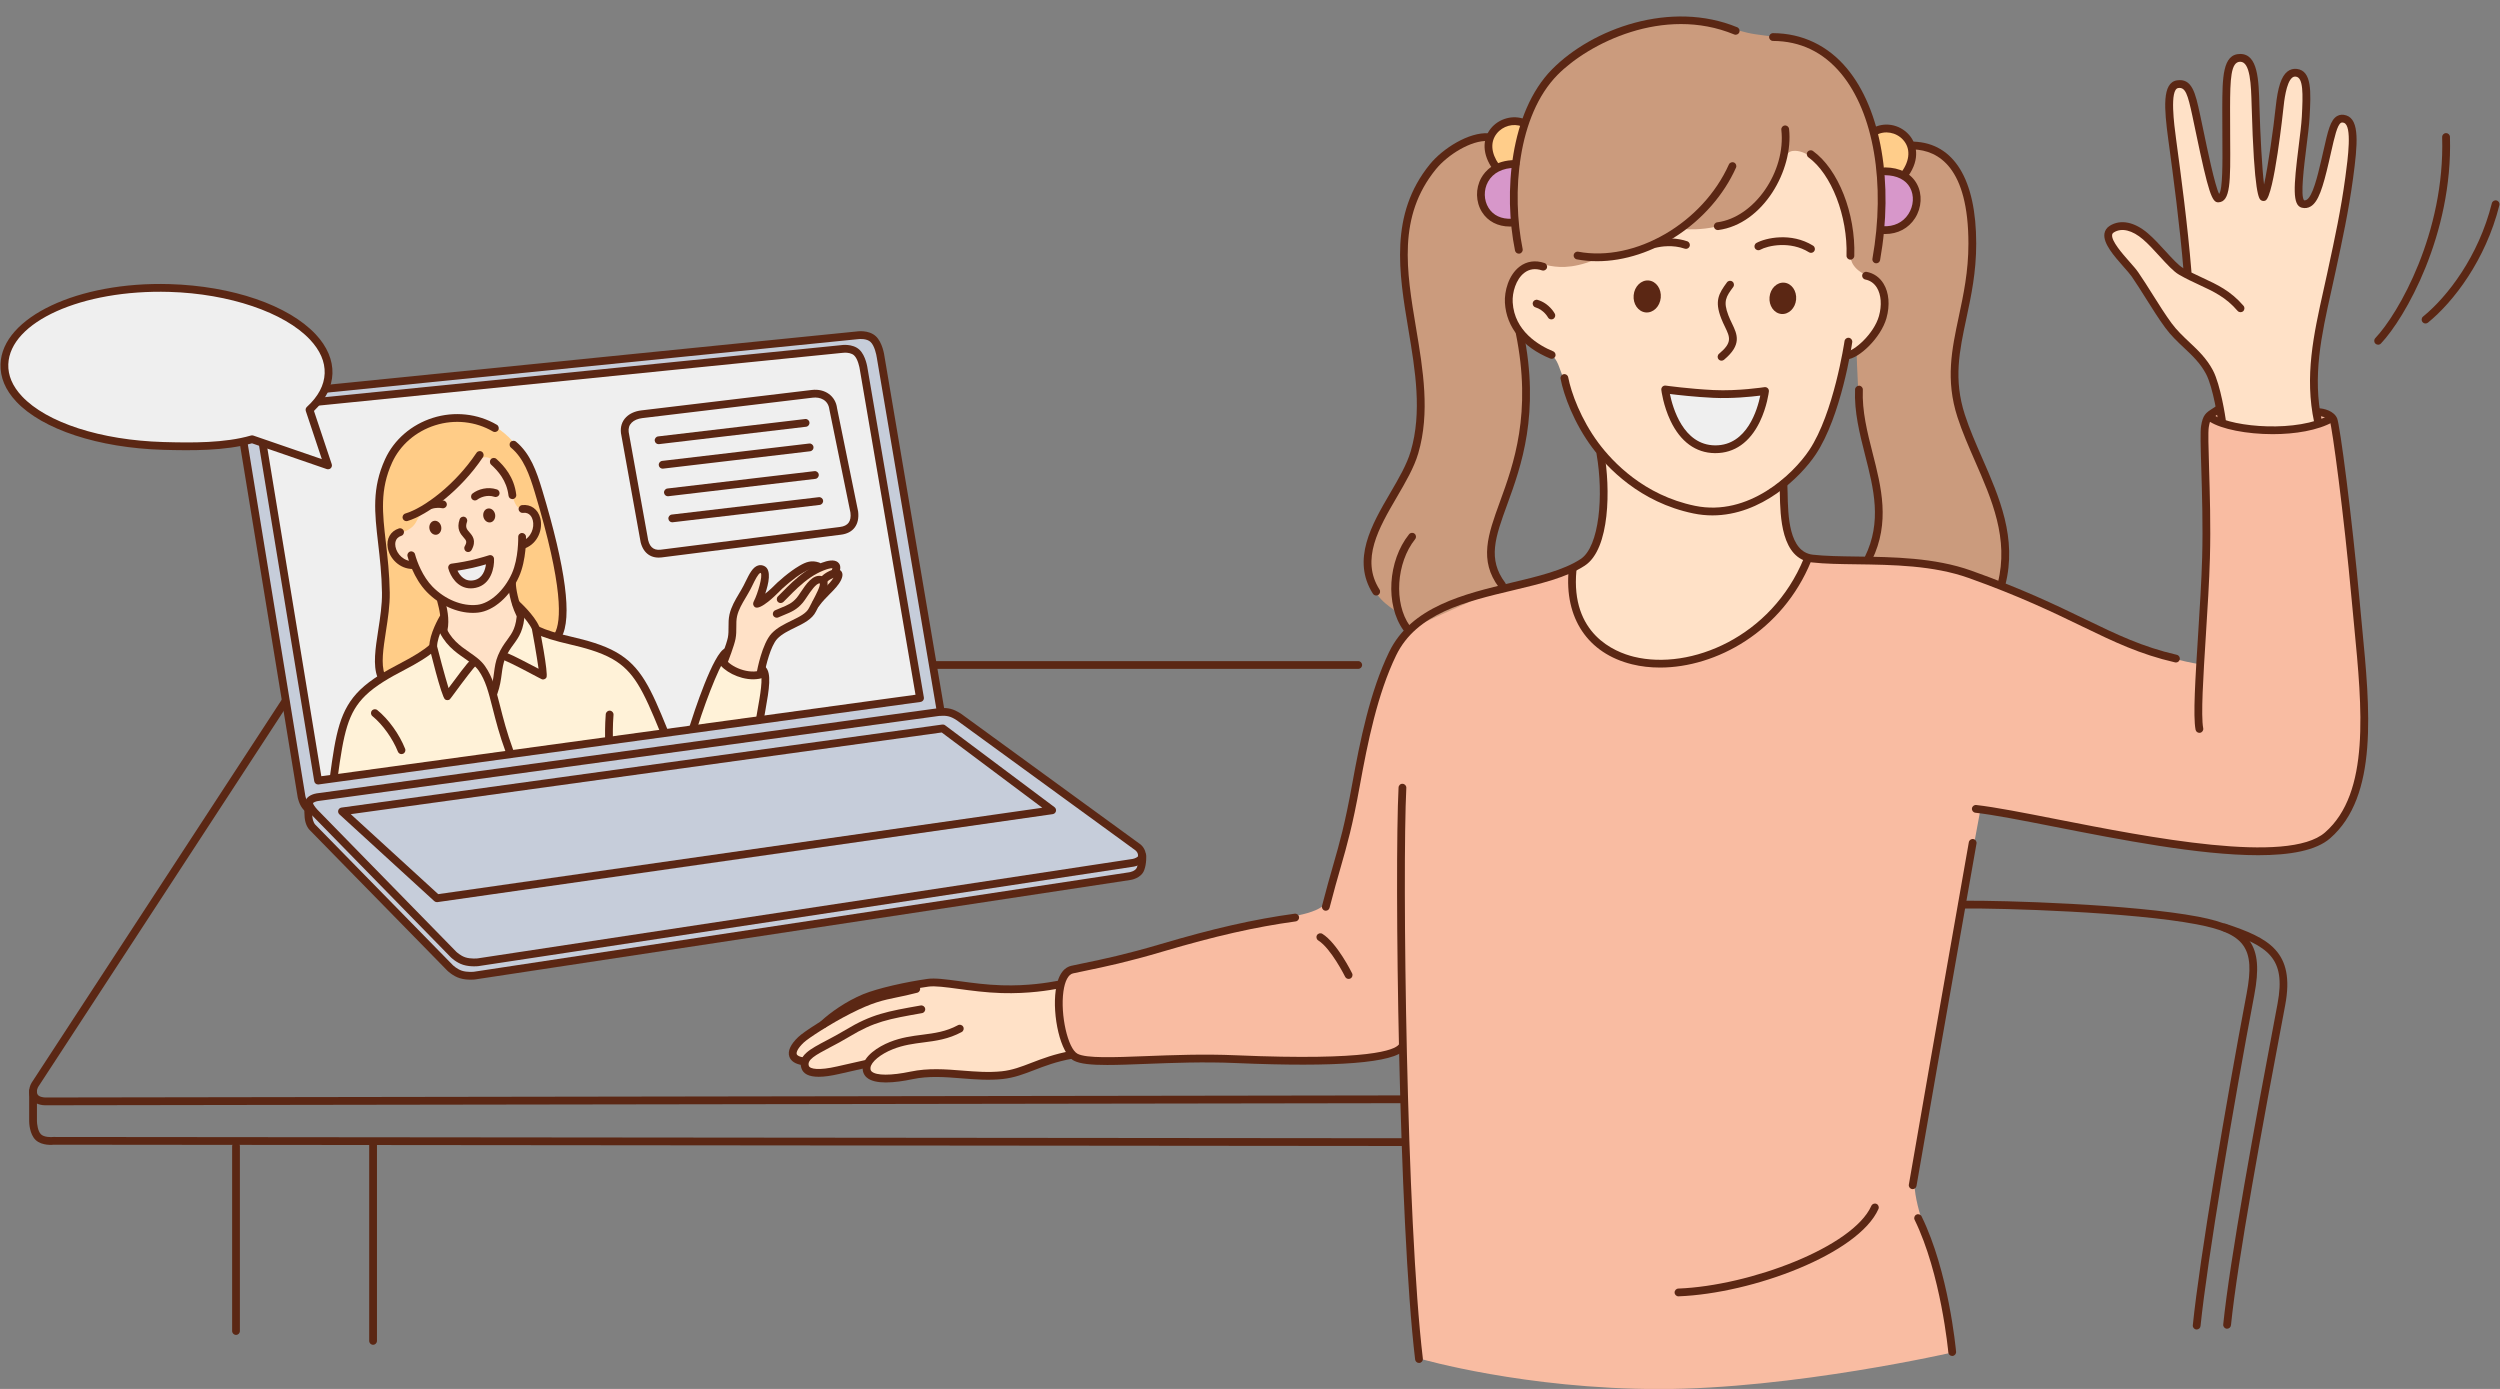 <?xml version="1.0" encoding="UTF-8"?><svg xmlns="http://www.w3.org/2000/svg" xmlns:xlink="http://www.w3.org/1999/xlink" height="277.9" preserveAspectRatio="xMidYMid meet" version="1.0" viewBox="-0.1 -3.3 500.2 277.9" width="500.2" zoomAndPan="magnify"><rect x="-0.1" y="-3.3" width="500.2" height="277.9" fill="#808080" stroke="none"/><defs><clipPath id="a"><path d="M 211 78 L 473 78 L 473 274.621 L 211 274.621 Z M 211 78"/></clipPath></defs><g><g clip-path="url(#a)" id="change1_1"><path d="M 314.277 110.367 L 361.684 108.465 C 361.684 108.465 364.266 108.812 369.684 108.852 C 374.969 108.891 382.977 108.59 392.656 111.199 C 402.738 113.922 414.332 120.781 423.855 124.793 C 432.832 128.574 440.047 129.598 440.047 129.598 C 440.047 129.598 440.898 123.453 441.27 111.137 C 441.57 101.207 441.031 88.441 441.012 83.406 C 441.008 82.195 441.531 80.332 441.531 80.332 L 443.828 78.637 L 463.637 79.121 L 466.785 80.535 C 466.785 80.535 474.152 127.277 472.633 147.383 C 471.117 167.488 457.824 166.727 457.824 166.727 C 457.824 166.727 451.191 167.621 435.758 165.684 C 426.691 164.543 413.75 161.742 405.305 160.191 C 399.375 159.098 396.09 158.969 396.09 158.969 C 396.09 158.969 385.164 217.613 383.102 230.328 C 382.156 236.148 384.844 241.309 386.926 249.293 C 389.137 257.781 390.781 267.242 390.781 267.242 C 390.781 267.242 358.594 274.645 331.789 274.621 C 304.98 274.598 284.312 268.625 284.312 268.625 C 284.312 268.625 282.766 258.438 281.93 243.359 C 281.094 228.281 280.219 206.836 280.219 206.836 C 280.219 206.836 269.75 209.5 254.586 208.91 C 238.762 208.301 216.91 209.027 216.91 209.027 C 216.91 209.027 213.324 209.383 212.148 201.742 C 210.773 192.805 213.445 191.035 213.445 191.035 C 213.445 191.035 232.871 186.234 248.148 182.242 C 255.629 180.289 262.648 180 264.871 177.699 C 266.93 175.574 269.469 159.984 272.598 146.254 C 274.418 138.25 278.328 127.113 279.43 125.52 C 284.207 118.617 293.32 116.281 301.16 114.195 C 308.207 112.32 314.277 110.367 314.277 110.367" fill="#f9bca2" fill-rule="evenodd"/></g><g id="change2_1"><path d="M 297.5 24.363 L 304.75 21.887 C 304.75 21.887 306.766 12.633 316.355 6.73 C 324.945 1.441 333.496 1.117 340.062 1.195 C 343.289 1.234 346.34 2.508 349.582 3.266 C 353.418 4.164 360.453 3.988 364.418 7.156 C 366.414 8.746 368.309 9.754 369.738 11.805 C 373.125 16.664 374.719 22.723 374.719 22.723 L 382.828 25.801 C 382.828 25.801 386.887 25.824 390.047 29.164 C 392.223 31.461 393.656 36.074 394.344 40.309 C 395.941 50.156 389.336 66 391.449 76.711 C 393.434 86.773 398.367 93.195 399.953 99.594 C 401.836 107.199 400.207 113.859 400.207 113.859 C 400.207 113.859 394.652 111.551 387.992 110.266 C 381.328 108.98 373.555 108.719 373.555 108.719 C 373.555 108.719 376.332 104.383 375.938 97.234 C 375.539 90.09 371.965 80.133 371.965 80.133 C 371.418 69.762 371.367 67.23 371.367 67.23 L 346.441 71.641 L 304.102 63.824 C 304.102 63.824 305.914 74.828 304.52 84.203 C 303.285 92.48 299.02 100.113 298.242 106.234 C 297.844 109.344 300.5 114.176 300.5 114.176 L 281.523 122.715 C 281.523 122.715 279.965 119.539 278.727 118.668 C 276.477 117.094 273.887 115.078 273.711 109.879 C 273.656 108.18 274.199 104.414 275.07 102.453 C 277.707 96.5 283.324 91.121 284.129 81.449 C 284.746 74.031 282.668 64.527 281.566 56.496 C 280.504 48.738 280.383 42.414 282.398 37.129 C 287.105 24.77 297.5 24.363 297.5 24.363" fill="#cb9b7d" fill-rule="evenodd"/></g><g id="change3_1"><path d="M 47.543 79.207 L 48.746 76.461 L 50.961 75.707 L 172.781 63.746 L 174.117 64.203 L 175.32 65.836 L 188.074 139.051 L 190.855 139.527 L 228.375 166.977 L 228.371 170.184 L 226.875 171.918 L 94.297 192.117 L 90.902 191.211 L 61.898 161.824 L 61.223 158.371 L 60.195 155.98 L 47.543 79.207" fill="#c6cdda" fill-rule="evenodd"/></g><g id="change4_1"><path d="M 51.668 81.078 L 52.672 78.98 L 54.758 77.988 L 169.781 66.426 L 172.148 68.035 L 183.938 136.191 L 63.543 152.945 L 51.668 81.078" fill="#efefef" fill-rule="evenodd"/></g><g id="change5_1"><path d="M 304.176 50.664 C 307.637 46.938 309.312 52.574 319.047 48.664 C 320.91 47.918 323.918 47.719 326.016 47.16 C 328.984 46.375 336.473 42.504 336.473 42.504 C 336.473 42.504 344.355 43.449 349.887 39.016 C 355.766 34.305 355.73 27.277 358.566 26.906 C 361.18 26.566 364.047 29.25 365.832 31.957 C 368.25 35.625 370.387 39.785 370.098 46.914 C 370.039 48.383 370.176 50.141 373.047 51.66 C 375.918 53.18 377.578 56.059 377.219 57.906 C 376.887 59.621 375.852 62.316 374.488 63.973 C 372.242 66.699 369.387 68.035 369.387 68.035 C 369.387 68.035 367.777 76.367 364.613 82.797 C 361.449 89.223 356.727 93.738 356.727 93.738 C 356.727 93.738 356.691 99.84 357.895 103.531 C 359.102 107.223 361.547 108.508 361.547 108.508 C 361.547 108.508 358.801 115.727 353.43 120.637 C 347.527 126.035 338.695 129.184 332.539 129.469 C 327.648 129.695 320.594 127.32 317.668 123.484 C 313.562 118.113 314.555 110.688 314.555 110.688 C 314.555 110.688 318.516 108.879 319.941 103.16 C 321.367 97.441 320.258 87.809 320.258 87.809 C 320.258 87.809 314.219 76.879 311.887 70.199 C 310.758 66.945 308.941 67.074 307.02 65.895 C 304.637 64.43 302.184 61.801 301.762 58.078 C 301.422 55.027 302.137 52.859 304.176 50.664" fill="#ffe1c7" fill-rule="evenodd"/></g><g id="change6_1"><path d="M 81.352 83.746 C 81.352 83.746 93.566 75.066 102.535 85.051 C 105.137 87.945 106.809 92.227 108.379 97.316 C 110.191 103.215 111.727 110.074 112.152 115.117 C 112.625 120.723 111.531 124.09 111.531 124.09 L 76.18 132.453 C 76.18 132.453 75.809 129.699 75.957 127.129 C 76.156 123.551 76.887 119.25 76.812 113.684 C 76.723 106.996 75.645 100.434 75.957 95.406 C 76.41 88 81.352 83.746 81.352 83.746" fill="#ffcc87" fill-rule="evenodd"/></g><g id="change5_2"><path d="M 433.562 17.129 C 433.562 17.129 433.809 14.727 434.688 13.934 C 435.699 13.023 437.223 13.211 438.129 15.484 C 440.559 21.566 442.117 37.668 444.293 36.09 C 446.227 34.684 444.82 20.484 445.57 12.832 C 446.027 8.133 448.492 7.828 449.527 8.793 C 452.324 11.402 450.191 35.586 452.914 35.266 C 454.836 35.039 455.105 23.16 456.332 16.566 C 457.316 11.262 459.285 10.816 460.43 11.652 C 463.676 14.02 458.43 36.594 460.859 37.605 C 461.957 38.062 463.258 34.793 464.348 30.789 C 465.297 27.293 466.031 23.168 467.035 21.312 C 467.918 19.668 469.578 19.918 470.297 22.09 C 470.816 23.676 470.586 26.488 470.426 29.336 C 470.008 36.797 464.785 55.98 463.641 64.312 C 462.297 74.066 463.609 81.281 463.609 81.281 C 463.609 81.281 459.578 82.891 454.777 82.859 C 449.973 82.836 444.402 81.172 444.402 81.172 C 444.402 81.172 444.242 75.289 441.645 70.609 C 439.551 66.832 435.328 64.754 432.531 60.043 C 431.629 58.52 429.344 55.504 428.492 54.086 C 425.727 49.473 422.238 46.562 421.754 44.402 C 421.297 42.387 424.098 41.652 425.754 42.145 C 428.332 42.914 431.574 45.941 433.867 48.633 C 435.672 50.758 437.711 51.512 437.711 51.512 L 433.562 17.129" fill="#ffe1c7" fill-rule="evenodd"/></g><g id="change5_3"><path d="M 174.746 195.82 L 186.73 193.223 C 186.73 193.223 195.875 194.559 202.242 194.613 C 208.613 194.668 212.199 193.445 212.199 193.445 C 212.199 193.445 211.562 196.922 212.051 200.422 C 212.539 203.922 214.148 207.445 214.148 207.445 C 214.148 207.445 212.465 207.98 209.051 209.211 C 206.852 210 204.383 211.391 199.715 212.074 C 195.957 212.633 190.43 211.305 185.762 211.652 C 180.891 212.02 176.801 212.797 174.922 212.254 C 172.891 211.668 173.277 209.738 173.277 209.738 C 173.277 209.738 167.02 211.57 163.883 211.438 C 160.75 211.301 160.738 209.203 160.738 209.203 C 160.738 209.203 157.734 208.363 158.68 206.496 C 159.625 204.625 164.523 201.73 164.523 201.73 L 174.746 195.82" fill="#ffe1c7" fill-rule="evenodd"/></g><g id="change5_4"><path d="M 151.09 111.016 C 152.801 109.234 153.566 112.422 152.383 115.238 C 152.133 115.828 151.844 117.094 151.844 117.094 C 151.844 117.094 155.07 114.227 157.625 112.148 C 160.527 109.781 162.867 109.863 162.867 109.863 L 163.789 110.277 L 166.91 109.473 L 167.66 112.012 L 163.684 117.062 L 161.648 120.086 C 161.648 120.086 159.105 121.797 156.602 122.738 C 153.086 124.062 151.918 131.539 151.918 131.539 C 151.918 131.539 149.859 131.816 148.055 131.289 C 146.246 130.766 144.691 129.434 144.691 129.434 C 144.691 129.434 145.715 126.094 146.105 123.875 C 146.488 121.672 146.242 120.602 147.348 117.805 C 148.078 115.965 150.367 111.77 151.09 111.016" fill="#ffe1c7" fill-rule="evenodd"/></g><g id="change5_5"><path d="M 80.062 103.258 C 80.062 103.258 82.281 102.969 83.262 100.934 C 84.238 98.895 86.414 97.832 89.117 95.238 C 91.895 92.574 94.316 88.691 96.629 88.227 C 99.367 87.672 101.715 93.086 102.359 95.656 C 103.207 99.055 104.312 98.355 104.312 98.355 C 104.312 98.355 107.395 98.594 107.426 101.098 C 107.465 104.664 104.41 105.793 104.41 105.793 L 103.715 110.359 L 102.441 113.469 L 104.176 120.68 C 104.176 120.68 103.867 122.039 102.898 123.852 C 101.93 125.66 100.301 127.93 100.301 127.93 L 98.598 134.852 L 95.93 129.297 C 95.93 129.297 93.816 128.344 92.062 126.879 C 90.305 125.418 88.91 123.445 88.91 123.445 L 88.285 116.75 L 85.605 114.25 L 82.531 109.992 C 82.531 109.992 79.812 109.941 78.195 106.121 C 77.496 104.469 80.062 103.258 80.062 103.258" fill="#ffe1c7" fill-rule="evenodd"/></g><g id="change7_1"><path d="M 298.922 22.426 C 300.715 20.195 304.992 21.098 304.992 21.098 L 303.277 29.023 L 299.25 30.352 C 299.25 30.352 297.773 28.465 297.621 26.191 C 297.535 24.926 298.277 23.223 298.922 22.426" fill="#ffcd8a" fill-rule="evenodd"/></g><g id="change7_2"><path d="M 374.961 23.129 C 374.961 23.129 379.656 21.539 381.355 24.449 C 383.441 28.023 381.008 31.711 381.008 31.711 L 376.215 31.223 L 374.961 23.129" fill="#ffcd8a" fill-rule="evenodd"/></g><g id="change8_1"><path d="M 297.656 31.617 C 299.113 29.219 303.039 29.574 303.039 29.574 L 303.012 41.395 C 303.012 41.395 298.578 41.695 297.203 39.168 C 295.832 36.641 296.195 34.016 297.656 31.617" fill="#d797ca" fill-rule="evenodd"/></g><g id="change8_2"><path d="M 376.273 31.059 C 376.273 31.059 380.504 30.344 382.008 32.648 C 383.512 34.957 383.695 37.707 382.289 40.289 C 380.883 42.867 376.211 42.719 376.211 42.719 L 376.273 31.059" fill="#d797ca" fill-rule="evenodd"/></g><g id="change9_1"><path d="M 86.172 126.586 L 88.094 121.332 L 89.941 124.695 L 95.586 129.172 L 99.02 135.34 L 100.156 128.316 L 103.266 123.988 L 104.602 119.02 L 107.844 123.133 L 113.789 124.828 C 113.789 124.828 120.676 125.496 125.109 129.637 C 129.547 133.773 133.34 143.34 133.34 143.34 L 66.535 152.027 L 69.094 139.895 C 69.094 139.895 71.547 135.441 75.184 133.312 C 79.387 130.848 86.172 126.586 86.172 126.586" fill="#fff2d8" fill-rule="evenodd"/></g><g id="change9_2"><path d="M 143.762 129.008 L 144.875 129.418 C 144.875 129.418 146.805 131.078 148.809 131.633 C 150.812 132.188 152.891 131.633 152.891 131.633 L 151.891 140.805 L 138.344 142.469 L 143.762 129.008" fill="#fff2d8" fill-rule="evenodd"/></g><g id="change10_1"><path d="M 61.273 159.039 C 61.07 159.039 60.867 158.961 60.715 158.801 C 59.715 157.766 59.465 156.238 59.453 156.176 L 47.07 80.5 C 47.035 80.258 46.762 78.203 47.66 76.879 C 48.578 75.527 50.52 75.195 50.738 75.16 L 171.305 63.02 C 171.352 63.012 173.688 62.637 175.129 63.969 C 176.48 65.211 176.84 67.766 176.875 68.055 L 188.891 138.926 C 188.961 139.348 188.676 139.75 188.254 139.82 C 187.828 139.902 187.426 139.605 187.355 139.184 L 175.336 68.281 C 175.246 67.625 174.867 65.844 174.074 65.113 C 173.344 64.438 171.977 64.488 171.508 64.566 L 50.938 76.707 C 50.57 76.766 49.406 77.082 48.949 77.754 C 48.473 78.457 48.543 79.832 48.609 80.258 L 60.992 155.93 C 60.996 155.941 61.18 157.039 61.836 157.719 C 62.133 158.027 62.125 158.52 61.816 158.816 C 61.664 158.965 61.469 159.039 61.273 159.039" fill="#5b2714"/></g><g id="change10_2"><path d="M 187.539 139.191 L 187.551 139.191 Z M 91.195 187.129 C 91.195 187.129 92.02 187.93 93.031 188.254 C 94.074 188.59 95.418 188.457 95.434 188.457 L 226.523 168.555 C 227.012 168.461 227.578 168.168 227.598 167.984 C 227.672 167.227 227.008 166.781 226.977 166.766 L 191.582 140.992 C 191.551 140.969 190.672 140.285 189.723 140.039 C 188.777 139.797 187.672 139.961 187.66 139.965 C 187.656 139.965 187.652 139.965 187.645 139.965 L 63.484 156.977 C 63.098 157.047 62.602 157.25 62.52 157.391 C 62.527 157.57 62.973 158.254 63.449 158.742 Z M 94.777 190.043 C 94.164 190.043 93.324 189.984 92.559 189.738 C 91.176 189.297 90.129 188.27 90.09 188.227 L 62.336 159.832 C 61.977 159.461 60.82 158.18 60.992 157.105 C 61.191 155.848 62.906 155.492 63.246 155.438 L 187.43 138.422 C 187.57 138.398 188.895 138.215 190.117 138.531 C 191.383 138.859 192.477 139.715 192.523 139.75 L 227.852 165.477 C 228.367 165.793 229.285 166.754 229.148 168.141 C 228.996 169.648 227.004 170.051 226.777 170.09 L 95.629 190 C 95.582 190.008 95.25 190.043 94.777 190.043" fill="#5b2714"/></g><g id="change10_3"><path d="M 94.078 192.715 C 93.469 192.715 92.625 192.656 91.863 192.41 C 90.48 191.973 89.438 190.941 89.391 190.898 L 61.965 162.875 C 61.746 162.68 61.023 161.926 60.859 160.312 C 60.691 158.699 60.91 157.422 60.918 157.371 C 60.992 156.945 61.391 156.656 61.816 156.738 C 62.242 156.812 62.527 157.211 62.453 157.637 C 62.453 157.645 62.266 158.766 62.406 160.152 C 62.523 161.273 62.977 161.688 62.996 161.707 L 90.5 189.801 C 90.5 189.801 91.32 190.602 92.34 190.93 C 93.383 191.262 94.723 191.129 94.734 191.125 L 225.828 171.227 C 225.852 171.227 227.082 171.031 227.367 170.27 C 227.762 169.227 227.676 167.941 227.676 167.93 C 227.641 167.504 227.965 167.129 228.395 167.098 C 228.832 167.059 229.195 167.387 229.227 167.812 C 229.234 167.879 229.344 169.449 228.824 170.82 C 228.203 172.469 226.137 172.758 226.047 172.77 L 94.934 192.672 C 94.887 192.68 94.555 192.715 94.078 192.715" fill="#5b2714"/></g><g id="change10_4"><path d="M 70.078 159.598 L 87.574 175.598 L 208.441 158.316 L 188.32 143.254 Z M 87.316 177.199 C 87.125 177.199 86.938 177.129 86.789 176.996 L 67.801 159.629 C 67.578 159.426 67.492 159.109 67.582 158.82 C 67.672 158.531 67.922 158.32 68.219 158.281 L 188.422 141.668 C 188.629 141.641 188.832 141.691 188.996 141.812 L 210.883 158.195 C 211.137 158.387 211.25 158.707 211.172 159.016 C 211.094 159.316 210.84 159.547 210.527 159.594 L 87.43 177.195 C 87.391 177.199 87.355 177.199 87.316 177.199" fill="#5b2714"/></g><g id="change10_5"><path d="M 168.973 67.262 C 168.734 67.262 168.535 67.281 168.406 67.305 L 54.832 78.742 C 54.492 78.797 53.41 79.09 52.988 79.711 C 52.555 80.352 52.621 81.637 52.68 82.035 L 64.188 152.004 L 183.074 135.703 L 171.957 70.77 C 171.879 70.152 171.523 68.488 170.785 67.805 C 170.312 67.371 169.539 67.262 168.973 67.262 Z M 63.539 153.656 C 63.164 153.656 62.836 153.387 62.773 153.004 L 51.141 82.277 C 51.105 82.047 50.844 80.094 51.703 78.832 C 52.578 77.547 54.426 77.23 54.633 77.195 L 168.203 65.758 C 168.246 65.75 170.465 65.395 171.844 66.66 C 173.125 67.848 173.465 70.266 173.5 70.539 L 184.746 136.234 C 184.781 136.445 184.73 136.656 184.605 136.828 C 184.48 136.996 184.293 137.109 184.086 137.141 L 63.648 153.652 C 63.609 153.656 63.574 153.656 63.539 153.656" fill="#5b2714"/></g><g id="change10_6"><path d="M 271.652 130.531 L 186.836 130.531 C 186.406 130.531 186.059 130.184 186.059 129.754 C 186.059 129.324 186.406 128.973 186.836 128.973 L 271.652 128.973 C 272.082 128.973 272.43 129.324 272.43 129.754 C 272.43 130.184 272.082 130.531 271.652 130.531" fill="#5b2714"/></g><g id="change10_7"><path d="M 8.922 217.844 C 8.594 217.844 6.754 217.777 6.023 216.375 C 5.27 214.926 6.168 213.426 6.207 213.363 L 56.34 136.586 C 56.57 136.227 57.055 136.125 57.414 136.355 C 57.777 136.59 57.879 137.074 57.645 137.434 L 56.598 139.039 L 7.523 214.191 C 7.523 214.191 7.066 215 7.406 215.656 C 7.676 216.176 8.625 216.281 8.941 216.285 L 280.176 215.867 C 280.609 215.867 280.953 216.215 280.957 216.645 C 280.957 217.074 280.609 217.422 280.176 217.426 L 8.953 217.844 C 8.945 217.844 8.934 217.844 8.922 217.844" fill="#5b2714"/></g><g id="change10_8"><path d="M 280.664 225.992 C 280.664 225.992 280.664 225.992 280.66 225.992 L 10.672 225.734 C 10.52 225.758 8.305 225.992 7.035 224.793 C 5.789 223.617 5.734 221.293 5.734 221.027 L 5.734 215.039 C 5.734 214.609 6.082 214.262 6.512 214.262 C 6.945 214.262 7.293 214.609 7.293 215.039 L 7.293 221.023 C 7.297 221.508 7.457 223.051 8.105 223.66 C 8.734 224.258 10.105 224.242 10.582 224.184 L 280.664 224.438 C 281.094 224.438 281.441 224.785 281.441 225.215 C 281.441 225.645 281.094 225.992 280.664 225.992" fill="#5b2714"/></g><g id="change10_9"><path d="M 128.406 80.355 C 127.516 80.465 126.758 80.785 126.281 81.27 C 125.793 81.754 125.594 82.387 125.688 83.148 L 129.465 104.098 C 129.691 106.012 130.57 106.859 132.078 106.684 L 167.953 102.137 C 169.578 101.941 170.266 101.004 170.059 99.273 L 165.84 78.617 C 165.609 76.727 164 76.086 162.512 76.266 Z M 131.688 108.266 C 129.613 108.266 128.223 106.832 127.922 104.328 L 124.145 83.375 C 123.988 82.09 124.348 80.996 125.176 80.164 C 125.914 79.43 126.965 78.961 128.219 78.812 L 162.324 74.723 C 164.961 74.398 167.086 75.938 167.379 78.367 L 171.594 99.027 C 171.914 101.668 170.621 103.383 168.145 103.684 L 132.27 108.23 C 132.07 108.254 131.875 108.266 131.688 108.266" fill="#5b2714"/></g><g id="change10_10"><path d="M 131.672 85.57 C 131.285 85.57 130.945 85.277 130.898 84.883 C 130.852 84.453 131.156 84.066 131.582 84.016 L 160.988 80.539 C 161.418 80.48 161.805 80.797 161.855 81.223 C 161.906 81.652 161.602 82.039 161.172 82.086 L 131.766 85.562 C 131.734 85.566 131.703 85.57 131.672 85.57" fill="#5b2714"/></g><g id="change10_11"><path d="M 132.48 90.469 C 132.09 90.469 131.754 90.18 131.707 89.781 C 131.656 89.355 131.961 88.969 132.391 88.914 L 161.797 85.441 C 162.223 85.383 162.609 85.699 162.66 86.125 C 162.715 86.555 162.406 86.941 161.98 86.992 L 132.57 90.465 C 132.539 90.469 132.508 90.469 132.48 90.469" fill="#5b2714"/></g><g id="change10_12"><path d="M 133.535 95.992 C 133.145 95.992 132.809 95.699 132.762 95.305 C 132.711 94.879 133.016 94.488 133.445 94.438 L 162.852 90.965 C 163.277 90.906 163.664 91.219 163.715 91.648 C 163.766 92.074 163.461 92.461 163.035 92.512 L 133.625 95.984 C 133.594 95.988 133.562 95.992 133.535 95.992" fill="#5b2714"/></g><g id="change10_13"><path d="M 134.402 101.203 C 134.016 101.203 133.68 100.91 133.633 100.516 C 133.582 100.086 133.887 99.699 134.312 99.652 L 163.719 96.176 C 164.145 96.121 164.535 96.43 164.586 96.855 C 164.637 97.285 164.328 97.672 163.902 97.723 L 134.496 101.195 C 134.465 101.199 134.434 101.203 134.402 101.203" fill="#5b2714"/></g><g id="change10_14"><path d="M 152.102 132.031 C 152.055 132.031 152.008 132.027 151.961 132.02 C 151.539 131.941 151.258 131.535 151.332 131.113 C 151.375 130.883 152.371 125.453 154.293 123.43 C 155.387 122.277 156.855 121.566 158.277 120.871 C 159.801 120.129 161.238 119.43 161.762 118.352 C 161.988 117.895 162.25 117.402 162.512 116.91 C 163.066 115.863 164.098 113.91 163.93 113.43 C 163.234 113.312 162.023 115.113 161.379 116.082 C 161.059 116.562 160.777 116.984 160.516 117.293 C 159.336 118.688 158.242 119.141 156.727 119.762 C 156.387 119.902 156.02 120.055 155.621 120.23 C 155.23 120.406 154.77 120.223 154.594 119.828 C 154.422 119.438 154.602 118.977 154.996 118.805 C 155.406 118.621 155.785 118.469 156.133 118.324 C 157.543 117.742 158.391 117.391 159.324 116.289 C 159.531 116.043 159.801 115.641 160.086 115.215 C 161.172 113.586 162.527 111.555 164.289 111.961 C 164.918 112.105 165.211 112.488 165.348 112.789 C 165.863 113.914 164.945 115.641 163.887 117.641 C 163.633 118.117 163.383 118.59 163.164 119.035 C 162.402 120.598 160.652 121.449 158.961 122.273 C 157.664 122.902 156.324 123.559 155.422 124.504 C 154.09 125.906 153.125 129.949 152.867 131.391 C 152.801 131.77 152.473 132.031 152.102 132.031" fill="#5b2714"/></g><g id="change10_15"><path d="M 163.191 118.223 C 163.031 118.223 162.871 118.172 162.734 118.074 C 162.387 117.82 162.309 117.332 162.562 116.984 C 163.277 116.004 164.098 115.176 164.82 114.441 C 165.594 113.664 166.27 112.984 166.664 112.297 C 166.215 112.488 165.672 112.812 165.488 113.023 C 165.211 113.352 164.723 113.395 164.395 113.117 C 164.062 112.84 164.023 112.348 164.301 112.02 C 164.777 111.453 166.895 110.074 167.965 110.762 C 168.297 110.977 168.77 111.523 168.191 112.734 C 167.715 113.738 166.848 114.613 165.93 115.539 C 165.211 116.266 164.465 117.016 163.82 117.902 C 163.668 118.113 163.43 118.223 163.191 118.223" fill="#5b2714"/></g><g id="change10_16"><path d="M 156.098 117.355 C 155.891 117.355 155.684 117.277 155.531 117.113 C 155.234 116.801 155.25 116.309 155.562 116.012 C 155.82 115.766 156.125 115.453 156.473 115.102 C 157.621 113.93 159.195 112.32 161.148 110.973 C 162.434 110.086 166.082 108.035 167.523 109.176 C 167.836 109.422 168.289 110.008 167.836 111.172 C 167.676 111.574 167.227 111.77 166.824 111.613 C 166.426 111.461 166.227 111.008 166.383 110.605 C 166.418 110.512 166.441 110.441 166.453 110.387 C 165.805 110.336 163.82 111.023 162.031 112.254 C 160.203 113.52 158.691 115.062 157.586 116.191 C 157.223 116.562 156.906 116.887 156.633 117.145 C 156.48 117.285 156.289 117.355 156.098 117.355" fill="#5b2714"/></g><g id="change10_17"><path d="M 144.824 129.602 C 144.73 129.602 144.633 129.586 144.539 129.551 C 144.141 129.395 143.941 128.941 144.098 128.539 C 144.109 128.512 145.293 125.477 145.535 124.242 C 145.664 123.582 145.664 122.898 145.664 122.176 C 145.66 121.348 145.66 120.488 145.859 119.625 C 146.211 118.086 146.996 116.766 147.754 115.488 C 148.066 114.961 148.383 114.426 148.672 113.875 C 148.82 113.59 148.965 113.289 149.109 112.996 C 149.824 111.543 150.496 110.176 151.57 109.844 C 152.016 109.707 152.48 109.762 152.914 110.008 C 154.289 110.789 153.684 113.496 153.004 115.484 C 153.605 114.992 154.16 114.516 154.305 114.363 C 155.562 113.039 157.906 111.039 159.773 109.945 C 161.199 109.102 162.262 108.742 163.77 109.242 C 164.18 109.379 164.402 109.82 164.266 110.227 C 164.129 110.637 163.688 110.855 163.281 110.723 C 162.387 110.426 161.828 110.543 160.562 111.289 C 158.816 112.312 156.617 114.191 155.434 115.438 C 155.398 115.473 152.008 118.938 150.934 118.172 C 150.66 117.977 150.441 117.555 150.727 117.004 C 151.527 115.457 152.543 111.91 152.117 111.34 C 152.07 111.32 152.047 111.328 152.031 111.332 C 151.598 111.465 150.941 112.801 150.512 113.684 C 150.359 113.988 150.207 114.301 150.055 114.598 C 149.75 115.176 149.422 115.73 149.094 116.285 C 148.363 117.512 147.676 118.672 147.379 119.973 C 147.219 120.664 147.219 121.395 147.223 122.172 C 147.223 122.938 147.223 123.73 147.062 124.539 C 146.797 125.914 145.598 128.977 145.551 129.109 C 145.43 129.414 145.137 129.602 144.824 129.602" fill="#5b2714"/></g><g id="change10_18"><path d="M 150.586 132.617 C 147.668 132.617 144.66 130.926 143.68 129.301 C 143.457 128.934 143.574 128.453 143.941 128.23 C 144.309 128.008 144.789 128.125 145.012 128.492 C 145.98 130.09 149.734 131.773 152.359 130.746 C 152.762 130.59 153.211 130.789 153.367 131.188 C 153.523 131.59 153.324 132.043 152.926 132.199 C 152.18 132.488 151.387 132.617 150.586 132.617" fill="#5b2714"/></g><g id="change10_19"><path d="M 138.598 143.082 C 138.52 143.082 138.438 143.07 138.363 143.047 C 137.953 142.914 137.723 142.477 137.852 142.066 C 138.633 139.59 142.645 127.184 145.02 126.41 C 145.43 126.273 145.867 126.5 146.004 126.91 C 146.137 127.316 145.918 127.75 145.52 127.887 C 144.508 128.445 141.621 135.277 139.34 142.535 C 139.234 142.867 138.926 143.082 138.598 143.082" fill="#5b2714"/></g><g id="change10_20"><path d="M 151.93 141.449 C 151.887 141.449 151.844 141.445 151.801 141.438 C 151.379 141.367 151.09 140.969 151.16 140.543 C 151.258 139.941 151.375 139.293 151.492 138.625 C 151.938 136.148 152.688 132.004 151.965 131.262 C 151.664 130.953 151.676 130.461 151.98 130.16 C 152.289 129.859 152.785 129.867 153.086 130.176 C 154.273 131.402 153.832 134.426 153.027 138.902 C 152.91 139.562 152.793 140.199 152.695 140.793 C 152.633 141.18 152.305 141.449 151.93 141.449" fill="#5b2714"/></g><g id="change10_21"><path d="M 94.512 119.324 C 91.32 119.324 87.887 117.785 85.312 115.16 C 82.637 112.426 81.547 108.438 81.434 107.988 C 81.328 107.574 81.578 107.148 81.992 107.039 C 82.41 106.934 82.836 107.184 82.941 107.602 C 83.32 109.07 84.48 112.086 86.426 114.07 C 88.957 116.656 92.395 118.055 95.395 117.715 C 97.938 117.434 100.785 114.855 102.312 111.449 C 103.684 108.395 103.586 104.18 103.586 104.137 C 103.57 103.707 103.91 103.348 104.34 103.336 C 104.75 103.34 105.129 103.66 105.141 104.094 C 105.145 104.277 105.254 108.703 103.734 112.09 C 101.965 116.031 98.68 118.918 95.566 119.266 C 95.219 119.305 94.867 119.324 94.512 119.324" fill="#5b2714"/></g><g id="change4_2"><path d="M 90.355 110.246 C 90.355 110.246 92.348 109.992 94.285 109.555 C 96.219 109.121 97.969 108.543 97.969 108.543 C 97.969 108.543 98.176 112.848 94.926 113.547 C 91.422 114.301 90.355 110.246 90.355 110.246" fill="#efefef" fill-rule="evenodd"/></g><g id="change10_22"><path d="M 90.355 110.246 L 90.367 110.246 Z M 91.434 110.879 C 91.898 111.828 92.902 113.188 94.762 112.785 C 96.469 112.422 96.98 110.742 97.133 109.613 C 96.438 109.82 95.477 110.086 94.457 110.316 C 93.336 110.57 92.207 110.762 91.434 110.879 Z M 94.082 114.422 C 91.398 114.422 89.992 111.922 89.602 110.445 C 89.547 110.227 89.586 109.996 89.711 109.812 C 89.836 109.625 90.035 109.5 90.258 109.473 C 90.277 109.473 92.238 109.223 94.109 108.797 C 95.984 108.371 97.707 107.809 97.727 107.805 C 97.957 107.727 98.211 107.762 98.41 107.898 C 98.609 108.039 98.734 108.262 98.746 108.504 C 98.832 110.223 98.172 113.648 95.09 114.309 C 94.734 114.387 94.398 114.422 94.082 114.422" fill="#5b2714"/></g><g id="change10_23"><path d="M 82.492 110.543 C 79.836 110.543 77.875 108.449 77.488 106.348 C 77.152 104.512 78.027 102.977 79.711 102.43 C 80.121 102.297 80.559 102.523 80.691 102.93 C 80.824 103.34 80.598 103.781 80.188 103.91 C 78.859 104.344 78.93 105.562 79.023 106.062 C 79.297 107.57 80.73 109.082 82.668 108.98 C 83.109 108.957 83.465 109.289 83.484 109.719 C 83.508 110.148 83.176 110.516 82.746 110.535 C 82.66 110.539 82.578 110.543 82.492 110.543" fill="#5b2714"/></g><g id="change10_24"><path d="M 104.695 106.453 C 104.387 106.453 104.098 106.27 103.973 105.969 C 103.812 105.566 104.008 105.113 104.406 104.953 C 106.199 104.23 106.875 102.262 106.496 100.777 C 106.367 100.281 105.914 99.141 104.535 99.312 C 104.109 99.371 103.719 99.059 103.668 98.629 C 103.617 98.203 103.922 97.816 104.348 97.762 C 106.113 97.551 107.543 98.586 108.004 100.391 C 108.555 102.523 107.574 105.355 104.988 106.398 C 104.895 106.438 104.793 106.453 104.695 106.453" fill="#5b2714"/></g><g id="change10_25"><path d="M 93.566 107.152 C 93.438 107.152 93.309 107.121 93.188 107.055 C 92.812 106.84 92.676 106.367 92.887 105.992 C 93.402 105.078 93.199 104.848 92.656 104.23 C 92.07 103.562 91.18 102.555 91.871 100.594 C 92.016 100.184 92.461 99.973 92.863 100.117 C 93.27 100.258 93.484 100.703 93.34 101.109 C 92.953 102.211 93.301 102.605 93.828 103.203 C 94.414 103.867 95.301 104.879 94.246 106.754 C 94.105 107.008 93.84 107.152 93.566 107.152" fill="#5b2714"/></g><g id="change10_26"><path d="M 85.824 102.516 C 85.68 101.75 86.09 101.031 86.742 100.91 C 87.391 100.789 88.035 101.312 88.176 102.078 C 88.316 102.844 87.906 103.562 87.258 103.684 C 86.605 103.805 85.965 103.281 85.824 102.516" fill="#5b2714" fill-rule="evenodd"/></g><g id="change10_27"><path d="M 96.605 100.051 C 96.461 99.281 96.875 98.562 97.523 98.445 C 98.176 98.32 98.816 98.848 98.961 99.609 C 99.102 100.375 98.691 101.098 98.039 101.215 C 97.391 101.336 96.746 100.812 96.605 100.051" fill="#5b2714" fill-rule="evenodd"/></g><g id="change10_28"><path d="M 86.156 98.492 C 85.805 98.492 85.484 98.254 85.402 97.898 C 85.301 97.48 85.555 97.059 85.973 96.957 C 86.926 96.727 87.859 96.691 88.68 96.855 C 89.102 96.938 89.375 97.352 89.289 97.773 C 89.207 98.195 88.797 98.465 88.371 98.383 C 87.777 98.266 87.074 98.293 86.34 98.473 C 86.281 98.488 86.219 98.492 86.156 98.492" fill="#5b2714"/></g><g id="change10_29"><path d="M 94.93 96.832 C 94.699 96.832 94.469 96.73 94.312 96.531 C 94.051 96.191 94.109 95.703 94.449 95.438 C 95.543 94.586 97.469 94.008 99.32 94.625 C 99.73 94.762 99.949 95.199 99.812 95.609 C 99.68 96.016 99.234 96.234 98.828 96.102 C 97.332 95.602 95.938 96.254 95.406 96.664 C 95.266 96.777 95.098 96.832 94.93 96.832" fill="#5b2714"/></g><g id="change10_30"><path d="M 103.855 120.18 C 103.566 120.18 103.289 120.016 103.156 119.742 C 102.027 117.43 101.562 114.484 101.562 113.426 C 101.562 112.996 101.91 112.645 102.34 112.645 C 102.77 112.645 103.117 112.996 103.117 113.426 C 103.117 114.391 103.598 117.094 104.555 119.059 C 104.742 119.445 104.582 119.91 104.195 120.102 C 104.086 120.152 103.969 120.18 103.855 120.18" fill="#5b2714"/></g><g id="change10_31"><path d="M 132.707 143.652 C 132.398 143.652 132.105 143.469 131.984 143.164 C 128.539 134.695 126.715 131.004 122.457 128.562 C 119.973 127.137 116.672 126.266 114.07 125.664 C 110.746 124.895 108.652 124.246 107.078 123.488 C 106.691 123.301 106.527 122.836 106.715 122.449 C 106.902 122.062 107.367 121.895 107.754 122.086 C 109.219 122.789 111.215 123.406 114.422 124.145 C 117.125 124.77 120.57 125.684 123.23 127.211 C 128.148 130.031 130.109 134.422 133.426 142.578 C 133.59 142.977 133.398 143.434 133 143.594 C 132.902 143.633 132.805 143.652 132.707 143.652" fill="#5b2714"/></g><g id="change10_32"><path d="M 88.652 123.492 C 88.598 123.492 88.539 123.488 88.484 123.477 C 88.066 123.387 87.797 122.973 87.891 122.551 C 88.316 120.59 87.73 118.371 87.453 117.309 L 87.391 117.078 C 87.285 116.664 87.535 116.238 87.953 116.129 C 88.363 116.02 88.793 116.273 88.898 116.688 L 88.957 116.914 C 89.27 118.094 89.918 120.555 89.414 122.879 C 89.332 123.246 89.012 123.492 88.652 123.492" fill="#5b2714"/></g><g id="change10_33"><path d="M 66.668 153.051 C 66.633 153.051 66.598 153.047 66.562 153.043 C 66.137 152.984 65.84 152.594 65.895 152.164 C 67.074 143.438 67.875 138.699 71.934 134.738 C 74.129 132.598 77.234 130.852 79.699 129.574 C 82.824 127.949 84.688 126.777 85.926 125.66 C 86.246 125.371 86.738 125.398 87.027 125.719 C 87.316 126.035 87.289 126.531 86.969 126.82 C 85.625 128.027 83.668 129.266 80.418 130.953 C 78.051 132.184 75.07 133.852 73.02 135.855 C 69.508 139.281 68.66 143.312 67.441 152.375 C 67.387 152.766 67.051 153.051 66.668 153.051" fill="#5b2714"/></g><g id="change10_34"><path d="M 81.219 100.973 C 80.887 100.973 80.574 100.754 80.473 100.414 C 80.352 100.004 80.586 99.57 80.996 99.445 C 84.719 98.332 90.973 93.695 95.238 87.301 C 95.477 86.941 95.961 86.844 96.316 87.082 C 96.676 87.32 96.773 87.805 96.535 88.164 C 92.066 94.859 85.426 99.746 81.445 100.938 C 81.371 100.961 81.293 100.973 81.219 100.973" fill="#5b2714"/></g><g id="change10_35"><path d="M 102.418 96.562 C 102.027 96.562 101.691 96.273 101.645 95.875 C 101.293 92.824 99.492 90.875 98.172 89.676 C 97.855 89.387 97.832 88.891 98.121 88.574 C 98.41 88.254 98.902 88.234 99.219 88.52 C 100.727 89.895 102.777 92.125 103.191 95.695 C 103.242 96.121 102.938 96.508 102.508 96.559 C 102.477 96.562 102.449 96.562 102.418 96.562" fill="#5b2714"/></g><g id="change10_36"><path d="M 111.551 124.609 C 111.422 124.609 111.289 124.574 111.168 124.508 C 110.793 124.297 110.664 123.82 110.875 123.445 C 112.23 121.059 112.637 114.211 106.879 95.137 C 105.828 91.668 104.676 88.379 102.137 86.262 C 101.809 85.988 101.762 85.492 102.039 85.164 C 102.312 84.832 102.805 84.789 103.137 85.062 C 106.008 87.457 107.25 90.98 108.367 94.688 C 113.121 110.426 114.418 120.359 112.23 124.215 C 112.086 124.469 111.824 124.609 111.551 124.609" fill="#5b2714"/></g><g id="change10_37"><path d="M 76.152 132.684 C 75.84 132.684 75.547 132.496 75.426 132.191 C 74.492 129.801 75.02 126.398 75.574 122.801 C 75.961 120.301 76.363 117.715 76.324 115.273 C 76.27 111.562 75.891 108.305 75.559 105.438 C 74.844 99.277 74.281 94.414 76.945 88.582 C 78.73 84.676 82.215 81.66 86.508 80.305 C 90.824 78.941 95.488 79.449 99.309 81.688 C 99.68 81.906 99.805 82.383 99.586 82.754 C 99.367 83.125 98.891 83.25 98.52 83.031 C 95.078 81.012 90.867 80.559 86.977 81.789 C 83.102 83.012 79.965 85.727 78.363 89.23 C 75.879 94.664 76.418 99.34 77.105 105.254 C 77.441 108.16 77.824 111.457 77.883 115.25 C 77.922 117.82 77.512 120.473 77.113 123.039 C 76.59 126.426 76.094 129.621 76.879 131.621 C 77.035 132.023 76.836 132.473 76.438 132.633 C 76.344 132.668 76.246 132.684 76.152 132.684" fill="#5b2714"/></g><g id="change10_38"><path d="M 101.824 147.715 C 101.508 147.715 101.207 147.52 101.094 147.203 C 99.812 143.715 99.098 140.895 98.465 138.406 C 97.645 135.172 97.051 132.832 95.656 130.855 C 94.988 129.914 94.016 129.238 92.883 128.453 C 90.941 127.109 88.742 125.586 87.402 122.195 C 87.246 121.793 87.441 121.34 87.844 121.184 C 88.242 121.023 88.695 121.219 88.852 121.621 C 90.02 124.574 91.926 125.895 93.773 127.176 C 94.973 128.008 96.102 128.789 96.93 129.957 C 98.488 132.172 99.145 134.754 99.977 138.023 C 100.598 140.477 101.305 143.254 102.555 146.668 C 102.703 147.07 102.496 147.52 102.094 147.668 C 102.004 147.699 101.91 147.715 101.824 147.715" fill="#5b2714"/></g><g id="change10_39"><path d="M 98.652 136.113 C 98.566 136.113 98.477 136.098 98.391 136.066 C 97.984 135.922 97.777 135.477 97.918 135.074 C 98.438 133.617 98.59 132.441 98.742 131.305 C 98.895 130.141 99.039 129.039 99.551 127.812 C 100.121 126.445 100.789 125.531 101.379 124.727 C 102.406 123.316 103.219 122.207 103.34 119.109 C 103.355 118.68 103.727 118.348 104.148 118.359 C 104.578 118.379 104.914 118.742 104.895 119.172 C 104.758 122.742 103.727 124.152 102.637 125.645 C 102.074 126.418 101.488 127.219 100.988 128.414 C 100.559 129.449 100.434 130.406 100.285 131.512 C 100.133 132.668 99.961 133.984 99.387 135.594 C 99.273 135.914 98.973 136.113 98.652 136.113" fill="#5b2714"/></g><g id="change10_40"><path d="M 89.41 136.785 C 89.246 136.785 89.078 136.734 88.945 136.637 C 88.215 136.113 85.797 126.172 85.797 126.09 C 85.797 123.531 87.781 120.168 87.863 120.023 C 88.082 119.652 88.562 119.535 88.93 119.754 C 89.301 119.973 89.422 120.449 89.203 120.82 C 89.184 120.852 87.395 123.898 87.355 126.023 C 87.52 126.805 88.91 131.941 89.645 134.371 C 91.293 132.137 93.301 129.461 94.121 128.645 C 94.426 128.34 94.918 128.34 95.223 128.645 C 95.527 128.949 95.527 129.441 95.223 129.746 C 94.602 130.367 92.957 132.488 90.34 136.059 C 89.906 136.648 89.891 136.672 89.648 136.75 C 89.574 136.773 89.492 136.785 89.41 136.785" fill="#5b2714"/></g><g id="change10_41"><path d="M 108.555 131.863 L 108.562 131.863 Z M 108.512 132.645 C 108.359 132.645 108.266 132.594 107.719 132.305 C 106.359 131.582 102.234 129.391 101.004 128.906 C 100.602 128.746 100.406 128.297 100.562 127.895 C 100.719 127.492 101.172 127.297 101.574 127.453 C 102.625 127.871 105.383 129.305 107.656 130.508 C 107.316 128.078 106.445 123.066 106.32 122.574 C 105.488 120.676 102.746 118.191 102.719 118.168 C 102.398 117.879 102.371 117.387 102.66 117.066 C 102.949 116.746 103.441 116.723 103.762 117.012 C 103.883 117.121 106.781 119.742 107.785 122.047 C 107.816 122.117 109.66 131.535 109.23 132.254 C 109.102 132.473 108.867 132.617 108.621 132.641 C 108.578 132.645 108.543 132.645 108.512 132.645" fill="#5b2714"/></g><g id="change10_42"><path d="M 80.234 147.582 C 79.926 147.582 79.633 147.395 79.512 147.09 C 78.453 144.441 76.453 141.648 74.41 139.98 C 74.078 139.711 74.031 139.219 74.301 138.887 C 74.574 138.555 75.066 138.504 75.398 138.777 C 77.66 140.629 79.793 143.59 80.957 146.512 C 81.117 146.91 80.922 147.367 80.523 147.523 C 80.43 147.562 80.332 147.582 80.234 147.582" fill="#5b2714"/></g><g id="change10_43"><path d="M 121.738 145.031 C 121.316 145.031 120.969 144.691 120.961 144.266 C 120.961 144.16 120.922 141.742 121.098 139.602 C 121.137 139.172 121.523 138.852 121.941 138.887 C 122.367 138.926 122.688 139.301 122.652 139.73 C 122.48 141.797 122.52 144.215 122.52 144.238 C 122.527 144.668 122.184 145.023 121.754 145.031 C 121.75 145.031 121.742 145.031 121.738 145.031" fill="#5b2714"/></g><g id="change10_44"><path d="M 47.121 263.789 C 46.691 263.789 46.344 263.438 46.344 263.008 L 46.344 226.043 C 46.344 225.613 46.691 225.266 47.121 225.266 C 47.551 225.266 47.898 225.613 47.898 226.043 L 47.898 263.008 C 47.898 263.438 47.551 263.789 47.121 263.789" fill="#5b2714"/></g><g id="change10_45"><path d="M 74.543 265.766 C 74.113 265.766 73.766 265.414 73.766 264.984 L 73.766 225.555 C 73.766 225.125 74.113 224.773 74.543 224.773 C 74.977 224.773 75.324 225.125 75.324 225.555 L 75.324 264.984 C 75.324 265.414 74.977 265.766 74.543 265.766" fill="#5b2714"/></g><g id="change10_46"><path d="M 444.445 81.48 C 444.066 81.48 443.73 81.199 443.676 80.812 C 443.668 80.746 442.711 74.215 441.281 71.52 C 440.141 69.359 438.547 67.863 436.863 66.277 C 435.594 65.082 434.277 63.844 433.125 62.273 C 431.824 60.504 430.523 58.438 429.27 56.441 C 428.328 54.945 427.359 53.402 426.426 52.047 C 426.094 51.562 425.48 50.867 424.832 50.133 C 422.879 47.918 420.668 45.41 420.953 43.453 C 421.051 42.797 421.422 42.25 422.023 41.875 C 424.195 40.523 426.992 41.09 429.699 43.426 C 430.863 44.43 432.039 45.711 433.172 46.953 C 434.504 48.41 435.762 49.785 436.652 50.301 C 438.004 51.086 439.32 51.695 440.594 52.289 C 443.492 53.633 446.227 54.902 448.781 57.883 C 449.059 58.207 449.02 58.699 448.695 58.98 C 448.371 59.258 447.875 59.223 447.594 58.895 C 445.262 56.176 442.797 55.027 439.941 53.703 C 438.633 53.094 437.281 52.469 435.867 51.648 C 434.773 51.012 433.5 49.617 432.02 48.004 C 430.918 46.797 429.777 45.547 428.684 44.605 C 426.523 42.742 424.398 42.23 422.848 43.195 C 422.574 43.367 422.52 43.535 422.496 43.68 C 422.316 44.922 424.531 47.438 426 49.102 C 426.711 49.906 427.324 50.605 427.707 51.164 C 428.66 52.547 429.641 54.105 430.59 55.613 C 431.832 57.586 433.113 59.629 434.379 61.355 C 435.449 62.809 436.711 63.992 437.93 65.145 C 439.637 66.746 441.398 68.406 442.66 70.793 C 444.211 73.727 445.18 80.309 445.219 80.59 C 445.281 81.016 444.984 81.41 444.559 81.473 C 444.523 81.477 444.484 81.48 444.445 81.48" fill="#5b2714"/></g><g id="change10_47"><path d="M 463.695 81.871 C 463.336 81.871 463.016 81.621 462.934 81.254 C 460.945 72.02 462.816 63.613 464.797 54.711 C 465.043 53.605 465.289 52.492 465.535 51.367 L 465.75 50.359 C 467.055 44.324 468.285 38.629 469.152 32.188 C 469.676 28.309 470.551 21.824 468.859 21.27 C 468.496 21.152 468.352 21.234 468.289 21.27 C 467.535 21.695 466.992 24.109 466.301 27.16 C 466.164 27.781 466.012 28.438 465.852 29.133 C 464.656 34.277 463.77 37.059 462.246 37.992 C 461.699 38.328 461.094 38.414 460.449 38.258 C 458.539 37.781 458.789 34.137 459.82 25.938 C 460.098 23.703 460.363 21.598 460.449 20.039 C 460.695 15.469 460.758 12.219 459.266 12.035 C 458.973 12 458.75 12.062 458.527 12.238 C 457.301 13.215 456.898 17.066 456.766 18.332 C 456.746 18.508 454.898 35.977 453.176 36.824 C 452.902 36.957 452.582 36.941 452.32 36.785 C 451.898 36.531 450.91 35.934 450.406 17.777 C 450.293 13.691 450.16 9.055 448.121 9.055 C 448.117 9.055 448.113 9.055 448.113 9.055 C 446.223 9.066 446.117 12.547 446.094 18.227 C 446.086 20.523 446.102 22.57 446.113 24.422 C 446.176 33.129 446.203 37.102 443.738 37.184 C 443.723 37.184 443.711 37.184 443.699 37.184 C 442.484 37.184 441.773 35.332 439.219 23.062 C 438.988 21.949 438.777 20.934 438.594 20.098 L 438.539 19.832 C 437.613 15.566 437.164 14.09 435.715 14.316 C 433.957 14.59 434.918 21.754 435.281 24.449 L 435.434 25.602 C 436.195 31.246 437.613 41.754 438.359 51 C 438.395 51.43 438.074 51.809 437.645 51.84 C 437.227 51.875 436.84 51.559 436.805 51.129 C 436.062 41.922 434.652 31.441 433.891 25.812 L 433.734 24.656 C 432.898 18.434 432.457 13.242 435.473 12.777 C 438.492 12.312 439.156 15.324 440.059 19.5 L 440.117 19.766 C 440.301 20.605 440.512 21.625 440.746 22.746 C 441.512 26.434 443.055 33.848 443.902 35.5 C 444.629 34.609 444.59 29.227 444.555 24.434 C 444.543 22.578 444.527 20.523 444.535 18.281 C 444.559 12.242 444.574 7.52 448.102 7.496 C 448.109 7.496 448.117 7.496 448.125 7.496 C 451.676 7.496 451.824 12.703 451.961 17.734 C 452.133 23.73 452.48 30.332 452.891 33.613 C 453.699 29.965 454.781 22.324 455.215 18.168 C 455.641 14.129 456.34 11.992 457.555 11.023 C 458.109 10.582 458.746 10.406 459.457 10.488 C 462.512 10.863 462.273 15.156 462.004 20.125 C 461.914 21.738 461.648 23.871 461.363 26.133 C 460.902 29.82 460.129 35.996 460.902 36.781 C 461.059 36.805 461.246 36.777 461.434 36.664 C 462.586 35.961 463.535 32.223 464.336 28.777 C 464.496 28.09 464.645 27.434 464.785 26.82 C 465.676 22.859 466.168 20.684 467.52 19.914 C 468.055 19.609 468.668 19.57 469.344 19.789 C 472.059 20.676 471.617 25.574 470.699 32.395 C 469.82 38.898 468.523 44.895 467.273 50.688 L 467.055 51.695 C 466.812 52.824 466.566 53.941 466.316 55.051 C 464.375 63.777 462.543 72.023 464.457 80.93 C 464.547 81.348 464.281 81.762 463.863 81.855 C 463.805 81.867 463.75 81.871 463.695 81.871" fill="#5b2714"/></g><g id="change10_48"><path d="M 454.625 83.566 C 449.418 83.566 444.379 82.566 442.023 81.066 C 441.66 80.836 441.555 80.352 441.785 79.988 C 442.016 79.629 442.5 79.52 442.863 79.754 C 446.832 82.285 459.754 83.23 465.984 79.73 C 466.363 79.52 466.836 79.656 467.047 80.027 C 467.258 80.402 467.125 80.879 466.75 81.09 C 463.633 82.84 459.07 83.566 454.625 83.566" fill="#5b2714"/></g><g id="change10_49"><path d="M 439.953 143.328 C 439.59 143.328 439.262 143.07 439.188 142.699 C 438.664 139.992 439.141 132.453 439.695 123.719 C 440.031 118.414 440.375 112.93 440.508 108.27 C 440.684 101.988 440.48 95.254 440.332 90.336 C 440.203 86.074 440.113 83 440.297 81.906 C 440.656 79.75 441.184 79.32 442.645 78.402 C 442.879 78.254 443.141 78.09 443.434 77.895 C 443.793 77.652 444.277 77.754 444.516 78.109 C 444.754 78.469 444.656 78.953 444.297 79.191 C 443.988 79.395 443.719 79.566 443.477 79.719 C 442.281 80.473 442.098 80.59 441.832 82.164 C 441.676 83.105 441.77 86.273 441.891 90.289 C 442.039 95.223 442.242 101.984 442.062 108.312 C 441.934 113 441.586 118.5 441.25 123.82 C 440.727 132.086 440.234 139.891 440.719 142.402 C 440.801 142.824 440.523 143.234 440.102 143.316 C 440.051 143.324 440.004 143.328 439.953 143.328" fill="#5b2714"/></g><g id="change10_50"><path d="M 451.711 167.809 C 439.91 167.809 423.973 164.672 411.113 162.145 C 404.547 160.852 398.879 159.734 395.133 159.312 C 394.707 159.262 394.398 158.879 394.445 158.449 C 394.496 158.02 394.891 157.719 395.309 157.766 C 399.117 158.195 404.816 159.316 411.41 160.613 C 429.836 164.234 457.676 169.711 465.082 163.262 C 474.156 155.359 472.512 138.41 470.926 122.02 C 470.77 120.379 470.609 118.742 470.461 117.113 C 468.809 98.906 466.5 82.164 466.074 81 C 465.809 80.383 464.605 79.941 463.699 79.941 C 463.27 79.941 462.922 79.594 462.922 79.164 C 462.922 78.734 463.27 78.387 463.699 78.387 C 464.883 78.387 466.875 78.922 467.512 80.395 C 468.074 81.699 470.461 99.898 472.016 116.973 C 472.164 118.598 472.32 120.234 472.477 121.871 C 474.105 138.652 475.785 156.008 466.105 164.434 C 463.297 166.883 458.113 167.809 451.711 167.809" fill="#5b2714"/></g><g id="change10_51"><path d="M 439.41 262.707 C 439.383 262.707 439.359 262.707 439.328 262.703 C 438.902 262.66 438.59 262.277 438.637 261.848 C 440.012 248.422 445.219 217.621 449.414 195.453 C 451.145 186.316 449.086 183.477 439.41 181.637 C 426.469 179.172 400.645 178.383 392.551 178.477 C 392.547 178.477 392.547 178.477 392.543 178.477 C 392.117 178.477 391.77 178.137 391.766 177.707 C 391.758 177.277 392.102 176.926 392.535 176.922 C 400.664 176.824 426.656 177.621 439.703 180.105 C 450.207 182.105 452.836 185.762 450.945 195.742 C 446.754 217.879 441.559 248.625 440.184 262.008 C 440.145 262.406 439.805 262.707 439.41 262.707" fill="#5b2714"/></g><g id="change10_52"><path d="M 445.496 262.551 C 445.473 262.551 445.445 262.551 445.418 262.547 C 444.988 262.504 444.676 262.121 444.723 261.691 C 446.059 248.68 450.961 221.965 455.586 197.547 C 457.348 188.242 453.629 185.973 444.727 183.004 C 444.32 182.867 444.098 182.426 444.234 182.02 C 444.367 181.609 444.809 181.391 445.223 181.527 C 453.734 184.363 459.164 187.031 457.117 197.836 C 452.5 222.223 447.598 248.898 446.273 261.852 C 446.23 262.254 445.891 262.551 445.496 262.551" fill="#5b2714"/></g><g id="change10_53"><path d="M 435.262 129.254 C 435.203 129.254 435.145 129.246 435.086 129.23 C 428.008 127.598 422.91 125.133 416.465 122.016 C 410.594 119.176 403.941 115.961 393.773 112.336 C 386.691 109.812 378.539 109.703 371.352 109.605 C 368.066 109.562 364.969 109.52 362.438 109.23 C 356.246 108.52 356.094 99.98 356.008 95.391 C 355.996 94.688 355.984 94.066 355.957 93.574 C 355.926 93.145 356.254 92.773 356.684 92.746 C 357.102 92.719 357.48 93.047 357.508 93.477 C 357.543 93.988 357.555 94.629 357.566 95.363 C 357.648 99.762 357.781 107.129 362.613 107.684 C 365.07 107.965 368.129 108.004 371.371 108.051 C 378.684 108.145 386.973 108.258 394.297 110.867 C 404.543 114.52 411.234 117.758 417.141 120.613 C 423.504 123.688 428.527 126.117 435.438 127.715 C 435.855 127.809 436.117 128.23 436.02 128.648 C 435.938 129.008 435.617 129.254 435.262 129.254" fill="#5b2714"/></g><g id="change10_54"><path d="M 265.168 178.918 C 265.102 178.918 265.035 178.91 264.973 178.895 C 264.555 178.785 264.305 178.363 264.41 177.945 C 265.273 174.582 265.996 172.059 266.637 169.828 C 267.949 165.254 268.988 161.637 270.449 153.559 C 272.016 144.922 274.012 135.051 277.832 127.156 C 282.234 118.066 292.895 115.527 302.301 113.285 C 307.648 112.012 312.699 110.805 316.129 108.57 C 319.938 106.09 320.766 95.754 319.348 87.602 C 319.273 87.18 319.559 86.773 319.98 86.699 C 320.41 86.625 320.809 86.91 320.883 87.336 C 322.09 94.277 322.098 106.539 316.977 109.879 C 313.324 112.258 308.145 113.492 302.66 114.801 C 293.148 117.066 283.312 119.41 279.234 127.84 C 275.496 135.551 273.535 145.305 271.984 153.84 C 270.508 161.988 269.457 165.641 268.133 170.262 C 267.496 172.477 266.773 174.992 265.918 178.332 C 265.828 178.688 265.512 178.918 265.168 178.918" fill="#5b2714"/></g><g id="change10_55"><path d="M 283.812 269.402 C 283.422 269.402 283.086 269.109 283.039 268.715 C 279.762 241.336 278.887 170.918 279.723 154.266 C 279.742 153.836 280.109 153.48 280.539 153.523 C 280.969 153.547 281.301 153.914 281.277 154.34 C 280.445 170.961 281.316 241.219 284.586 268.531 C 284.637 268.957 284.332 269.348 283.906 269.398 C 283.875 269.402 283.84 269.402 283.812 269.402" fill="#5b2714"/></g><g id="change10_56"><path d="M 382.59 234.621 C 382.547 234.621 382.504 234.617 382.457 234.609 C 382.035 234.539 381.75 234.133 381.824 233.711 C 384.848 216.211 387.109 203.359 389.73 188.48 C 390.98 181.398 392.305 173.879 393.824 165.211 C 393.898 164.785 394.305 164.504 394.727 164.578 C 395.152 164.652 395.434 165.055 395.359 165.48 C 393.84 174.148 392.512 181.672 391.266 188.754 C 388.645 203.629 386.379 216.477 383.355 233.977 C 383.293 234.352 382.965 234.621 382.59 234.621" fill="#5b2714"/></g><g id="change10_57"><path d="M 390.496 268.004 C 390.098 268.004 389.758 267.695 389.719 267.293 C 389.707 267.137 388.258 251.551 382.977 240.762 C 382.785 240.375 382.945 239.906 383.332 239.719 C 383.723 239.527 384.188 239.688 384.375 240.074 C 389.785 251.129 391.211 266.504 391.273 267.152 C 391.309 267.582 390.992 267.961 390.566 268 C 390.543 268 390.52 268.004 390.496 268.004" fill="#5b2714"/></g><g id="change10_58"><path d="M 335.73 256.074 C 335.312 256.074 334.969 255.746 334.953 255.324 C 334.938 254.895 335.27 254.531 335.699 254.516 C 350.016 253.957 370.645 246.211 374.316 237.969 C 374.492 237.574 374.953 237.398 375.344 237.57 C 375.738 237.746 375.914 238.207 375.738 238.602 C 371.746 247.57 350.605 255.492 335.762 256.07 C 335.754 256.074 335.742 256.074 335.73 256.074" fill="#5b2714"/></g><g id="change10_59"><path d="M 177.156 213.277 C 175.543 213.277 174.113 213.008 173.281 212.258 C 172.695 211.73 172.434 211.004 172.52 210.16 C 172.742 208 175.574 206.129 177.934 205.188 C 180.242 204.266 182.387 203.992 184.461 203.727 C 186.887 203.414 189.176 203.117 191.566 201.82 C 191.941 201.617 192.418 201.758 192.621 202.137 C 192.828 202.516 192.688 202.988 192.309 203.191 C 189.66 204.625 187.117 204.957 184.66 205.27 C 182.68 205.523 180.637 205.785 178.516 206.637 C 176.059 207.613 174.188 209.168 174.066 210.324 C 174.023 210.766 174.184 210.973 174.324 211.098 C 175.238 211.922 178.211 211.922 182.09 211.105 C 185.633 210.363 189.094 210.633 192.438 210.902 C 195.02 211.105 197.688 211.32 200.324 211.043 C 202.449 210.82 204.23 210.137 206.289 209.34 C 208.438 208.516 210.867 207.574 214.195 206.984 C 214.621 206.914 215.023 207.195 215.098 207.617 C 215.176 208.043 214.891 208.445 214.469 208.52 C 211.289 209.086 208.93 209.988 206.852 210.793 C 204.777 211.594 202.816 212.348 200.484 212.594 C 197.703 212.883 194.965 212.664 192.312 212.457 C 188.93 212.188 185.734 211.934 182.41 212.633 C 180.762 212.98 178.855 213.277 177.156 213.277" fill="#5b2714"/></g><g id="change10_60"><path d="M 163.703 212.145 C 161.754 212.145 160.59 211.562 160.234 210.395 C 159.48 207.918 161.914 206.637 165.281 204.867 C 166.414 204.27 167.703 203.59 169.047 202.781 C 174.32 199.602 177.387 199.062 184.105 197.875 C 184.527 197.801 184.934 198.082 185.008 198.508 C 185.082 198.934 184.801 199.336 184.379 199.406 C 177.656 200.594 174.879 201.086 169.848 204.113 C 168.469 204.949 167.16 205.637 166.004 206.242 C 162.945 207.855 161.363 208.75 161.727 209.941 C 161.93 210.613 163.766 210.91 167.398 210.07 C 170.16 209.43 173.129 208.773 173.129 208.773 C 173.547 208.68 173.961 208.941 174.055 209.367 C 174.148 209.785 173.883 210.199 173.465 210.297 C 173.461 210.297 170.508 210.949 167.75 211.59 C 166.152 211.957 164.805 212.145 163.703 212.145" fill="#5b2714"/></g><g id="change10_61"><path d="M 160.559 209.812 C 160.523 209.812 160.488 209.812 160.453 209.805 C 159.059 209.617 158.125 209.012 157.824 208.094 C 157.465 206.984 158.066 205.668 159.613 204.188 C 160.746 203.102 165.367 200.141 169.406 198.09 C 173.965 195.773 176.086 195.336 179.023 194.727 C 180.152 194.492 181.434 194.23 183.031 193.816 C 183.449 193.711 183.875 193.957 183.98 194.375 C 184.09 194.789 183.84 195.219 183.422 195.324 C 181.789 195.75 180.484 196.02 179.336 196.254 C 176.52 196.836 174.48 197.258 170.109 199.477 C 166.066 201.531 161.609 204.434 160.691 205.312 C 159.492 206.457 159.191 207.254 159.309 207.609 C 159.406 207.914 159.926 208.16 160.66 208.262 C 161.086 208.316 161.387 208.711 161.328 209.137 C 161.277 209.527 160.941 209.812 160.559 209.812" fill="#5b2714"/></g><g id="change10_62"><path d="M 164.672 202.391 C 164.465 202.391 164.258 202.309 164.105 202.148 C 163.809 201.836 163.82 201.344 164.133 201.047 C 165.93 199.34 169.238 197.004 172.586 195.629 C 175.625 194.379 181.359 193.141 185.449 192.562 C 186.969 192.344 189.141 192.641 191.891 193.012 C 194.402 193.355 197.254 193.742 200.324 193.836 C 205.652 194.004 209.785 193.254 211.141 193.008 C 211.473 192.945 211.676 192.918 211.742 192.914 C 212.184 192.906 212.531 193.238 212.547 193.672 C 212.559 194.102 212.223 194.461 211.789 194.473 C 211.758 194.477 211.621 194.504 211.418 194.539 C 210.023 194.793 205.777 195.562 200.277 195.395 C 197.125 195.297 194.23 194.902 191.68 194.559 C 189.156 194.215 186.973 193.922 185.668 194.102 C 181.672 194.668 176.098 195.867 173.176 197.066 C 170.016 198.367 166.895 200.566 165.207 202.18 C 165.055 202.32 164.863 202.391 164.672 202.391" fill="#5b2714"/></g><g id="change10_63"><path d="M 221.43 209.781 C 218.309 209.781 216.02 209.574 214.762 208.918 C 212.016 207.465 210.438 199.852 211.125 194.867 C 211.625 191.238 213.105 190.18 214.258 189.934 C 215.062 189.758 215.879 189.59 216.73 189.41 C 220.652 188.598 225.094 187.672 232.156 185.586 C 242.73 182.457 250.738 180.637 258.934 179.512 C 259.367 179.453 259.754 179.75 259.812 180.176 C 259.871 180.602 259.574 180.992 259.145 181.055 C 251.031 182.172 243.094 183.973 232.598 187.074 C 225.473 189.188 220.996 190.117 217.047 190.938 C 216.199 191.113 215.387 191.281 214.59 191.457 C 213.656 191.652 212.957 192.977 212.668 195.078 C 212.023 199.762 213.555 206.512 215.492 207.539 C 217.258 208.469 222.738 208.258 229.09 208.012 C 234.551 207.801 240.742 207.559 247.215 207.84 C 274.109 208.996 278.93 206.742 279.75 205.723 C 280.023 205.387 280.516 205.336 280.848 205.605 C 281.184 205.875 281.238 206.363 280.965 206.699 C 278.816 209.363 267.438 210.27 247.148 209.395 C 240.734 209.117 234.578 209.355 229.148 209.566 C 226.215 209.68 223.617 209.781 221.43 209.781" fill="#5b2714"/></g><g id="change10_64"><path d="M 269.734 192.562 C 269.445 192.562 269.168 192.402 269.035 192.133 C 269.008 192.074 266.207 186.457 263.66 184.867 C 263.293 184.641 263.184 184.16 263.41 183.793 C 263.637 183.43 264.117 183.32 264.484 183.543 C 267.406 185.367 270.309 191.191 270.43 191.441 C 270.621 191.824 270.465 192.293 270.078 192.484 C 269.965 192.539 269.848 192.562 269.734 192.562" fill="#5b2714"/></g><g id="change10_65"><path d="M 332.039 130.266 C 330.09 130.266 328.207 130.051 326.438 129.613 C 317.59 127.438 312.852 120.363 313.762 110.695 C 313.801 110.266 314.168 109.949 314.609 109.992 C 315.039 110.031 315.352 110.41 315.312 110.84 C 314.117 123.57 322.953 127.152 326.809 128.102 C 338.137 130.887 354.363 124.16 360.809 108.43 C 360.973 108.031 361.43 107.844 361.824 108.004 C 362.223 108.164 362.414 108.621 362.25 109.02 C 356.496 123.074 343.234 130.266 332.039 130.266" fill="#5b2714"/></g><g id="change10_66"><path d="M 342.527 99.82 C 341.285 99.82 340.012 99.699 338.715 99.43 C 327.996 97.219 321.441 90.238 318.488 86.273 C 314.809 81.34 312.77 75.762 312.137 72.48 C 312.055 72.059 312.332 71.648 312.754 71.566 C 313.176 71.48 313.586 71.762 313.664 72.184 C 314.266 75.305 316.219 80.621 319.734 85.344 C 322.559 89.129 328.816 95.797 339.027 97.902 C 349.762 100.117 358.668 91.586 361.887 86.766 C 366.805 79.402 368.93 65.09 368.953 64.945 C 369.012 64.52 369.418 64.227 369.832 64.285 C 370.258 64.344 370.555 64.742 370.496 65.168 C 370.406 65.766 368.297 79.973 363.184 87.633 C 360.152 92.176 352.316 99.82 342.527 99.82" fill="#5b2714"/></g><g id="change10_67"><path d="M 369.41 68.602 C 369 68.602 368.656 68.277 368.633 67.859 C 368.609 67.43 368.941 67.066 369.371 67.039 C 370.828 66.965 374.824 63.551 375.844 59.93 C 376.441 57.785 376.289 55.668 375.43 54.262 C 374.883 53.379 374.105 52.824 373.105 52.625 C 372.684 52.539 372.41 52.133 372.496 51.711 C 372.578 51.285 372.988 51.016 373.41 51.098 C 374.832 51.383 375.988 52.195 376.754 53.449 C 377.855 55.242 378.07 57.758 377.344 60.352 C 376.234 64.293 371.82 68.473 369.453 68.598 C 369.438 68.602 369.426 68.602 369.41 68.602" fill="#5b2714"/></g><g id="change10_68"><path d="M 310.359 68.492 C 310.262 68.492 310.16 68.473 310.062 68.434 C 304.512 66.141 301.293 62.18 301.004 57.285 C 300.871 54.984 301.73 51.738 303.938 50.047 C 305.355 48.961 307.078 48.707 308.91 49.32 C 309.32 49.457 309.539 49.898 309.406 50.309 C 309.266 50.715 308.828 50.938 308.418 50.797 C 307.082 50.352 305.891 50.516 304.887 51.285 C 303.207 52.57 302.445 55.23 302.559 57.195 C 302.898 62.949 307.777 65.805 310.66 66.992 C 311.055 67.156 311.246 67.613 311.082 68.012 C 310.957 68.312 310.668 68.492 310.359 68.492" fill="#5b2714"/></g><g id="change10_69"><path d="M 310.293 60.605 C 310.012 60.605 309.738 60.449 309.602 60.18 C 309.594 60.172 308.812 58.711 307.109 58.191 C 306.699 58.07 306.469 57.633 306.594 57.223 C 306.719 56.812 307.148 56.582 307.562 56.703 C 309.914 57.414 310.941 59.391 310.988 59.473 C 311.184 59.855 311.031 60.324 310.648 60.52 C 310.535 60.578 310.41 60.605 310.293 60.605" fill="#5b2714"/></g><g id="change4_3"><path d="M 333.07 74.621 C 333.07 74.621 337.664 75.273 342.699 75.52 C 347.734 75.77 353.043 74.934 353.043 74.934 C 353.043 74.934 351.668 86.695 343.004 86.586 C 334.477 86.48 333.07 74.621 333.07 74.621" fill="#efefef" fill-rule="evenodd"/></g><g id="change10_70"><path d="M 334.016 75.531 C 334.574 78.277 336.672 85.727 343.012 85.809 C 343.047 85.809 343.086 85.809 343.117 85.809 C 349.477 85.809 351.543 78.562 352.098 75.852 C 350.277 76.082 346.422 76.48 342.66 76.297 C 339.07 76.121 335.676 75.738 334.016 75.531 Z M 343.121 87.363 C 343.078 87.363 343.035 87.363 342.992 87.363 C 339.188 87.316 336.129 85.082 334.137 80.898 C 332.68 77.84 332.312 74.84 332.297 74.711 C 332.27 74.473 332.355 74.234 332.527 74.062 C 332.699 73.895 332.941 73.82 333.18 73.852 C 333.227 73.855 337.797 74.5 342.738 74.742 C 347.629 74.98 352.871 74.172 352.926 74.164 C 353.164 74.125 353.41 74.199 353.586 74.371 C 353.762 74.539 353.848 74.781 353.82 75.023 C 353.805 75.148 353.445 78.129 351.977 81.141 C 349.988 85.215 346.926 87.363 343.121 87.363" fill="#5b2714"/></g><g id="change10_71"><path d="M 344.344 68.863 C 344.117 68.863 343.898 68.77 343.742 68.582 C 343.469 68.254 343.512 67.762 343.844 67.484 C 346.543 65.238 346.039 64.188 345.035 62.098 C 344.789 61.59 344.512 61.016 344.266 60.375 C 342.922 56.883 343.785 55.441 345.426 53.199 C 345.676 52.852 346.164 52.773 346.512 53.031 C 346.863 53.285 346.934 53.77 346.684 54.117 C 345.262 56.059 344.617 56.945 345.723 59.816 C 345.945 60.395 346.195 60.918 346.441 61.426 C 347.484 63.602 348.473 65.656 344.84 68.684 C 344.695 68.805 344.52 68.863 344.344 68.863" fill="#5b2714"/></g><g id="change10_72"><path d="M 326.762 55.758 C 326.926 53.996 328.277 52.68 329.773 52.82 C 331.273 52.965 332.352 54.508 332.184 56.27 C 332.02 58.035 330.668 59.352 329.172 59.211 C 327.676 59.066 326.594 57.523 326.762 55.758" fill="#5b2714" fill-rule="evenodd"/></g><g id="change10_73"><path d="M 353.949 56.137 C 354.109 54.41 355.434 53.121 356.902 53.258 C 358.371 53.398 359.426 54.91 359.266 56.641 C 359.102 58.367 357.781 59.656 356.312 59.52 C 354.844 59.379 353.785 57.867 353.949 56.137" fill="#5b2714" fill-rule="evenodd"/></g><g id="change10_74"><path d="M 319.461 48.965 C 318.086 48.965 316.727 48.844 315.391 48.594 C 314.969 48.516 314.688 48.109 314.77 47.688 C 314.848 47.262 315.254 46.98 315.676 47.062 C 327.035 49.191 340.551 41.355 345.816 29.609 C 345.992 29.219 346.453 29.043 346.848 29.219 C 347.238 29.395 347.414 29.855 347.238 30.246 C 342.312 41.242 330.473 48.965 319.461 48.965" fill="#5b2714"/></g><g id="change10_75"><path d="M 343.586 42.73 C 343.203 42.73 342.867 42.445 342.816 42.055 C 342.762 41.629 343.059 41.234 343.484 41.18 C 350.902 40.207 357.25 31.039 356.309 22.668 C 356.258 22.238 356.566 21.855 356.992 21.809 C 357.414 21.754 357.809 22.066 357.855 22.492 C 358.781 30.695 352.668 41.547 343.688 42.727 C 343.656 42.73 343.621 42.73 343.586 42.73" fill="#5b2714"/></g><g id="change10_76"><path d="M 370.129 48.656 C 370.121 48.656 370.113 48.656 370.105 48.656 C 369.676 48.641 369.336 48.281 369.352 47.852 C 369.609 39.961 366.332 31.5 361.727 28.176 C 361.379 27.922 361.301 27.434 361.551 27.086 C 361.805 26.738 362.289 26.656 362.641 26.91 C 367.711 30.574 371.188 39.402 370.906 47.902 C 370.895 48.324 370.547 48.656 370.129 48.656" fill="#5b2714"/></g><g id="change10_77"><path d="M 303.785 47.453 C 303.426 47.453 303.102 47.199 303.023 46.832 C 300.691 35.352 302.016 19.113 310.422 10.586 C 318.48 2.414 334.199 -3.32 347.477 2.152 C 347.871 2.316 348.062 2.773 347.898 3.168 C 347.734 3.566 347.281 3.758 346.879 3.594 C 332.703 -2.25 317.676 5.449 311.535 11.68 C 303.527 19.801 302.301 35.434 304.551 46.52 C 304.637 46.941 304.363 47.355 303.941 47.441 C 303.891 47.449 303.84 47.453 303.785 47.453" fill="#5b2714"/></g><g id="change10_78"><path d="M 375.305 49.383 C 375.258 49.383 375.215 49.379 375.168 49.371 C 374.742 49.297 374.461 48.891 374.535 48.469 C 377.207 33.461 374.793 19.254 368.242 11.391 C 364.668 7.105 360.09 4.918 354.641 4.891 C 354.207 4.887 353.863 4.535 353.863 4.105 C 353.867 3.68 354.215 3.332 354.645 3.332 C 354.645 3.332 354.645 3.332 354.648 3.332 C 360.496 3.363 365.613 5.805 369.438 10.395 C 376.277 18.598 378.82 33.289 376.07 48.738 C 376.004 49.117 375.676 49.383 375.305 49.383" fill="#5b2714"/></g><g id="change10_79"><path d="M 301.973 42.027 C 299.586 42.027 297.578 40.984 296.414 39.125 C 295.148 37.102 295.09 34.426 296.262 32.309 C 297.004 30.969 298.883 28.727 303.121 28.727 C 303.551 28.727 303.898 29.074 303.898 29.504 C 303.898 29.934 303.551 30.281 303.121 30.281 C 300.57 30.281 298.621 31.27 297.625 33.066 C 296.723 34.691 296.766 36.75 297.734 38.301 C 298.672 39.797 300.301 40.566 302.332 40.461 C 302.723 40.441 303.129 40.766 303.148 41.195 C 303.172 41.625 302.844 41.992 302.414 42.016 C 302.262 42.02 302.117 42.027 301.973 42.027" fill="#5b2714"/></g><g id="change10_80"><path d="M 299.172 30.816 C 298.93 30.816 298.688 30.703 298.535 30.488 C 296.543 27.668 296.398 24.664 298.148 22.449 C 299.77 20.406 302.648 19.613 304.996 20.562 C 305.391 20.723 305.586 21.176 305.426 21.578 C 305.266 21.977 304.809 22.168 304.41 22.008 C 302.691 21.312 300.57 21.902 299.371 23.418 C 298.051 25.082 298.215 27.332 299.809 29.59 C 300.055 29.941 299.973 30.426 299.621 30.676 C 299.484 30.77 299.328 30.816 299.172 30.816" fill="#5b2714"/></g><g id="change10_81"><path d="M 377.098 43.523 C 376.918 43.523 376.738 43.52 376.559 43.508 C 376.129 43.48 375.805 43.109 375.832 42.68 C 375.859 42.25 376.254 41.93 376.656 41.953 C 378.816 42.094 380.668 41.199 381.746 39.512 C 382.789 37.883 382.918 35.82 382.07 34.262 C 381.211 32.668 379.43 31.777 377.059 31.754 C 376.629 31.746 376.285 31.395 376.289 30.965 C 376.293 30.539 376.641 30.195 377.066 30.195 C 377.07 30.195 377.07 30.195 377.074 30.195 C 380.039 30.227 382.297 31.406 383.441 33.52 C 384.551 35.57 384.402 38.254 383.062 40.352 C 381.758 42.387 379.605 43.523 377.098 43.523" fill="#5b2714"/></g><g id="change10_82"><path d="M 381.008 32.324 C 380.852 32.324 380.691 32.277 380.555 32.18 C 380.203 31.926 380.125 31.438 380.375 31.09 C 382.074 28.742 382.18 26.344 380.664 24.672 C 379.285 23.152 376.977 22.746 375.301 23.73 C 374.93 23.949 374.453 23.824 374.234 23.449 C 374.02 23.078 374.145 22.605 374.516 22.387 C 376.848 21.016 379.922 21.539 381.816 23.625 C 383.398 25.363 384.184 28.48 381.641 32.004 C 381.488 32.215 381.25 32.324 381.008 32.324" fill="#5b2714"/></g><g id="change10_83"><path d="M 275.254 115.852 C 274.996 115.852 274.742 115.723 274.594 115.492 C 270.266 108.688 274.387 101.625 278.023 95.398 C 279.746 92.445 281.375 89.656 282.16 86.98 C 284.461 79.164 283.055 70.754 281.691 62.617 C 279.801 51.301 277.844 39.598 285.98 29.582 C 288.582 26.379 293.836 23.094 297.719 23.367 C 298.148 23.395 298.473 23.77 298.445 24.199 C 298.414 24.625 298.039 24.953 297.613 24.922 C 294.316 24.699 289.559 27.652 287.188 30.566 C 279.496 40.031 281.309 50.879 283.23 62.359 C 284.621 70.668 286.059 79.262 283.66 87.418 C 282.816 90.277 281.141 93.148 279.367 96.184 C 275.793 102.312 272.09 108.648 275.91 114.652 C 276.141 115.016 276.035 115.496 275.668 115.73 C 275.539 115.812 275.395 115.852 275.254 115.852" fill="#5b2714"/></g><g id="change10_84"><path d="M 281.316 123.109 C 281.074 123.109 280.836 122.996 280.684 122.785 C 277.051 117.699 277.574 108.91 281.824 103.598 C 282.098 103.262 282.59 103.207 282.922 103.477 C 283.258 103.742 283.312 104.234 283.043 104.57 C 279.258 109.305 278.746 117.391 281.949 121.879 C 282.203 122.227 282.121 122.715 281.77 122.965 C 281.633 123.062 281.477 123.109 281.316 123.109" fill="#5b2714"/></g><g id="change10_85"><path d="M 300.434 114.539 C 300.195 114.539 299.961 114.434 299.809 114.227 C 295.746 108.809 297.625 103.641 300.004 97.098 C 302.727 89.613 306.453 79.367 303.18 63.391 C 303.09 62.969 303.363 62.559 303.785 62.469 C 304.207 62.387 304.621 62.656 304.703 63.078 C 308.066 79.484 304.254 89.973 301.469 97.629 C 299.078 104.203 297.496 108.547 301.055 113.289 C 301.312 113.637 301.246 114.125 300.902 114.383 C 300.762 114.488 300.598 114.539 300.434 114.539" fill="#5b2714"/></g><g id="change10_86"><path d="M 400.371 114.324 C 400.305 114.324 400.242 114.316 400.176 114.301 C 399.758 114.195 399.508 113.77 399.613 113.352 C 401.867 104.508 398.41 96.609 395.066 88.973 C 393.809 86.094 392.504 83.117 391.547 80.16 C 389.125 72.672 390.43 66.551 391.812 60.066 C 392.758 55.621 393.742 51.023 393.742 45.449 C 393.742 30.203 387.75 26.777 382.73 26.594 C 382.301 26.578 381.965 26.219 381.98 25.785 C 381.996 25.355 382.402 25.023 382.789 25.035 C 390.855 25.336 395.301 32.586 395.301 45.449 C 395.301 51.188 394.301 55.867 393.336 60.395 C 391.938 66.938 390.734 72.59 393.031 79.68 C 393.965 82.562 395.195 85.375 396.496 88.348 C 399.945 96.227 403.508 104.375 401.125 113.738 C 401.035 114.09 400.715 114.324 400.371 114.324" fill="#5b2714"/></g><g id="change10_87"><path d="M 373.738 109.191 C 373.621 109.191 373.504 109.164 373.395 109.113 C 373.008 108.922 372.848 108.457 373.039 108.07 C 376.465 101.07 374.812 94.586 373.062 87.723 C 371.984 83.484 370.867 79.105 371.062 74.613 C 371.082 74.184 371.488 73.855 371.875 73.867 C 372.305 73.887 372.637 74.25 372.617 74.68 C 372.434 78.945 373.52 83.211 374.57 87.336 C 376.316 94.172 378.117 101.238 374.438 108.754 C 374.301 109.031 374.023 109.191 373.738 109.191" fill="#5b2714"/></g><g id="change10_88"><path d="M 362.246 47.289 C 362.105 47.289 361.961 47.254 361.836 47.172 C 358.078 44.832 353.57 45.848 352.09 46.672 C 351.711 46.883 351.242 46.746 351.031 46.371 C 350.82 45.992 350.957 45.52 351.332 45.309 C 353.137 44.309 358.277 43.125 362.66 45.852 C 363.023 46.078 363.137 46.559 362.91 46.922 C 362.762 47.16 362.508 47.289 362.246 47.289" fill="#5b2714"/></g><g id="change10_89"><path d="M 337.227 46.492 C 337.141 46.492 337.055 46.477 336.973 46.449 C 334.578 45.617 332.145 46.055 331.449 46.207 C 331.035 46.297 330.613 46.035 330.52 45.613 C 330.43 45.195 330.691 44.777 331.113 44.688 C 333.227 44.215 335.609 44.324 337.484 44.977 C 337.891 45.117 338.105 45.562 337.965 45.969 C 337.852 46.289 337.551 46.492 337.227 46.492" fill="#5b2714"/></g><g id="change10_90"><path d="M 475.715 65.672 C 475.52 65.672 475.328 65.602 475.176 65.457 C 474.867 65.164 474.852 64.668 475.148 64.355 C 479.766 59.488 489.113 43.25 488.527 24.133 C 488.516 23.703 488.852 23.344 489.285 23.332 C 489.293 23.328 489.301 23.328 489.309 23.328 C 489.727 23.328 490.074 23.664 490.086 24.086 C 490.688 43.691 481.043 60.406 476.277 65.43 C 476.125 65.59 475.918 65.672 475.715 65.672" fill="#5b2714"/></g><g id="change10_91"><path d="M 485.203 61.422 C 484.977 61.422 484.75 61.324 484.598 61.137 C 484.324 60.805 484.375 60.312 484.707 60.039 C 489.621 56.031 495.816 47.973 498.465 37.375 C 498.57 36.957 498.996 36.703 499.41 36.809 C 499.828 36.91 500.082 37.336 499.977 37.75 C 497.234 48.723 490.801 57.082 485.695 61.246 C 485.551 61.367 485.375 61.422 485.203 61.422" fill="#5b2714"/></g><g id="change4_4"><path d="M 0.785 69.551 C 1.105 60.621 15.883 53.801 33.789 54.32 C 51.699 54.844 65.957 62.504 65.637 71.438 C 65.539 74.086 64.172 76.555 61.824 78.695 L 65.535 89.82 L 50.34 84.582 C 45.207 86.074 39.031 86.105 32.535 85.922 C 14.629 85.398 0.465 78.48 0.785 69.551" fill="#efefef" fill-rule="evenodd"/></g><g id="change10_92"><path d="M 50.34 83.805 C 50.426 83.805 50.512 83.816 50.594 83.848 L 64.293 88.566 L 61.086 78.941 C 60.988 78.648 61.07 78.328 61.297 78.117 C 63.574 76.039 64.773 73.781 64.859 71.406 C 64.941 69.09 63.957 66.82 61.934 64.66 C 56.82 59.203 45.762 55.449 33.77 55.102 C 16.312 54.602 1.867 61.09 1.562 69.578 L 0.785 69.551 L 1.562 69.578 C 1.484 71.812 2.398 73.969 4.285 75.98 C 9.238 81.27 20.07 84.777 32.559 85.141 C 38.312 85.309 44.887 85.359 50.121 83.836 C 50.191 83.812 50.266 83.805 50.34 83.805 Z M 65.535 90.598 C 65.449 90.598 65.363 90.586 65.281 90.555 L 50.32 85.398 C 44.906 86.914 38.297 86.863 32.516 86.699 C 19.625 86.324 8.375 82.625 3.148 77.047 C 0.965 74.719 -0.09 72.188 0.008 69.52 C 0.34 60.18 15.512 53.012 33.816 53.543 C 46.395 53.91 57.605 57.762 63.07 63.598 C 65.355 66.035 66.512 68.758 66.414 71.465 C 66.32 74.098 65.043 76.664 62.719 78.922 L 66.273 89.57 C 66.367 89.855 66.293 90.164 66.082 90.371 C 65.934 90.52 65.734 90.598 65.535 90.598" fill="#5b2714"/></g></g></svg>